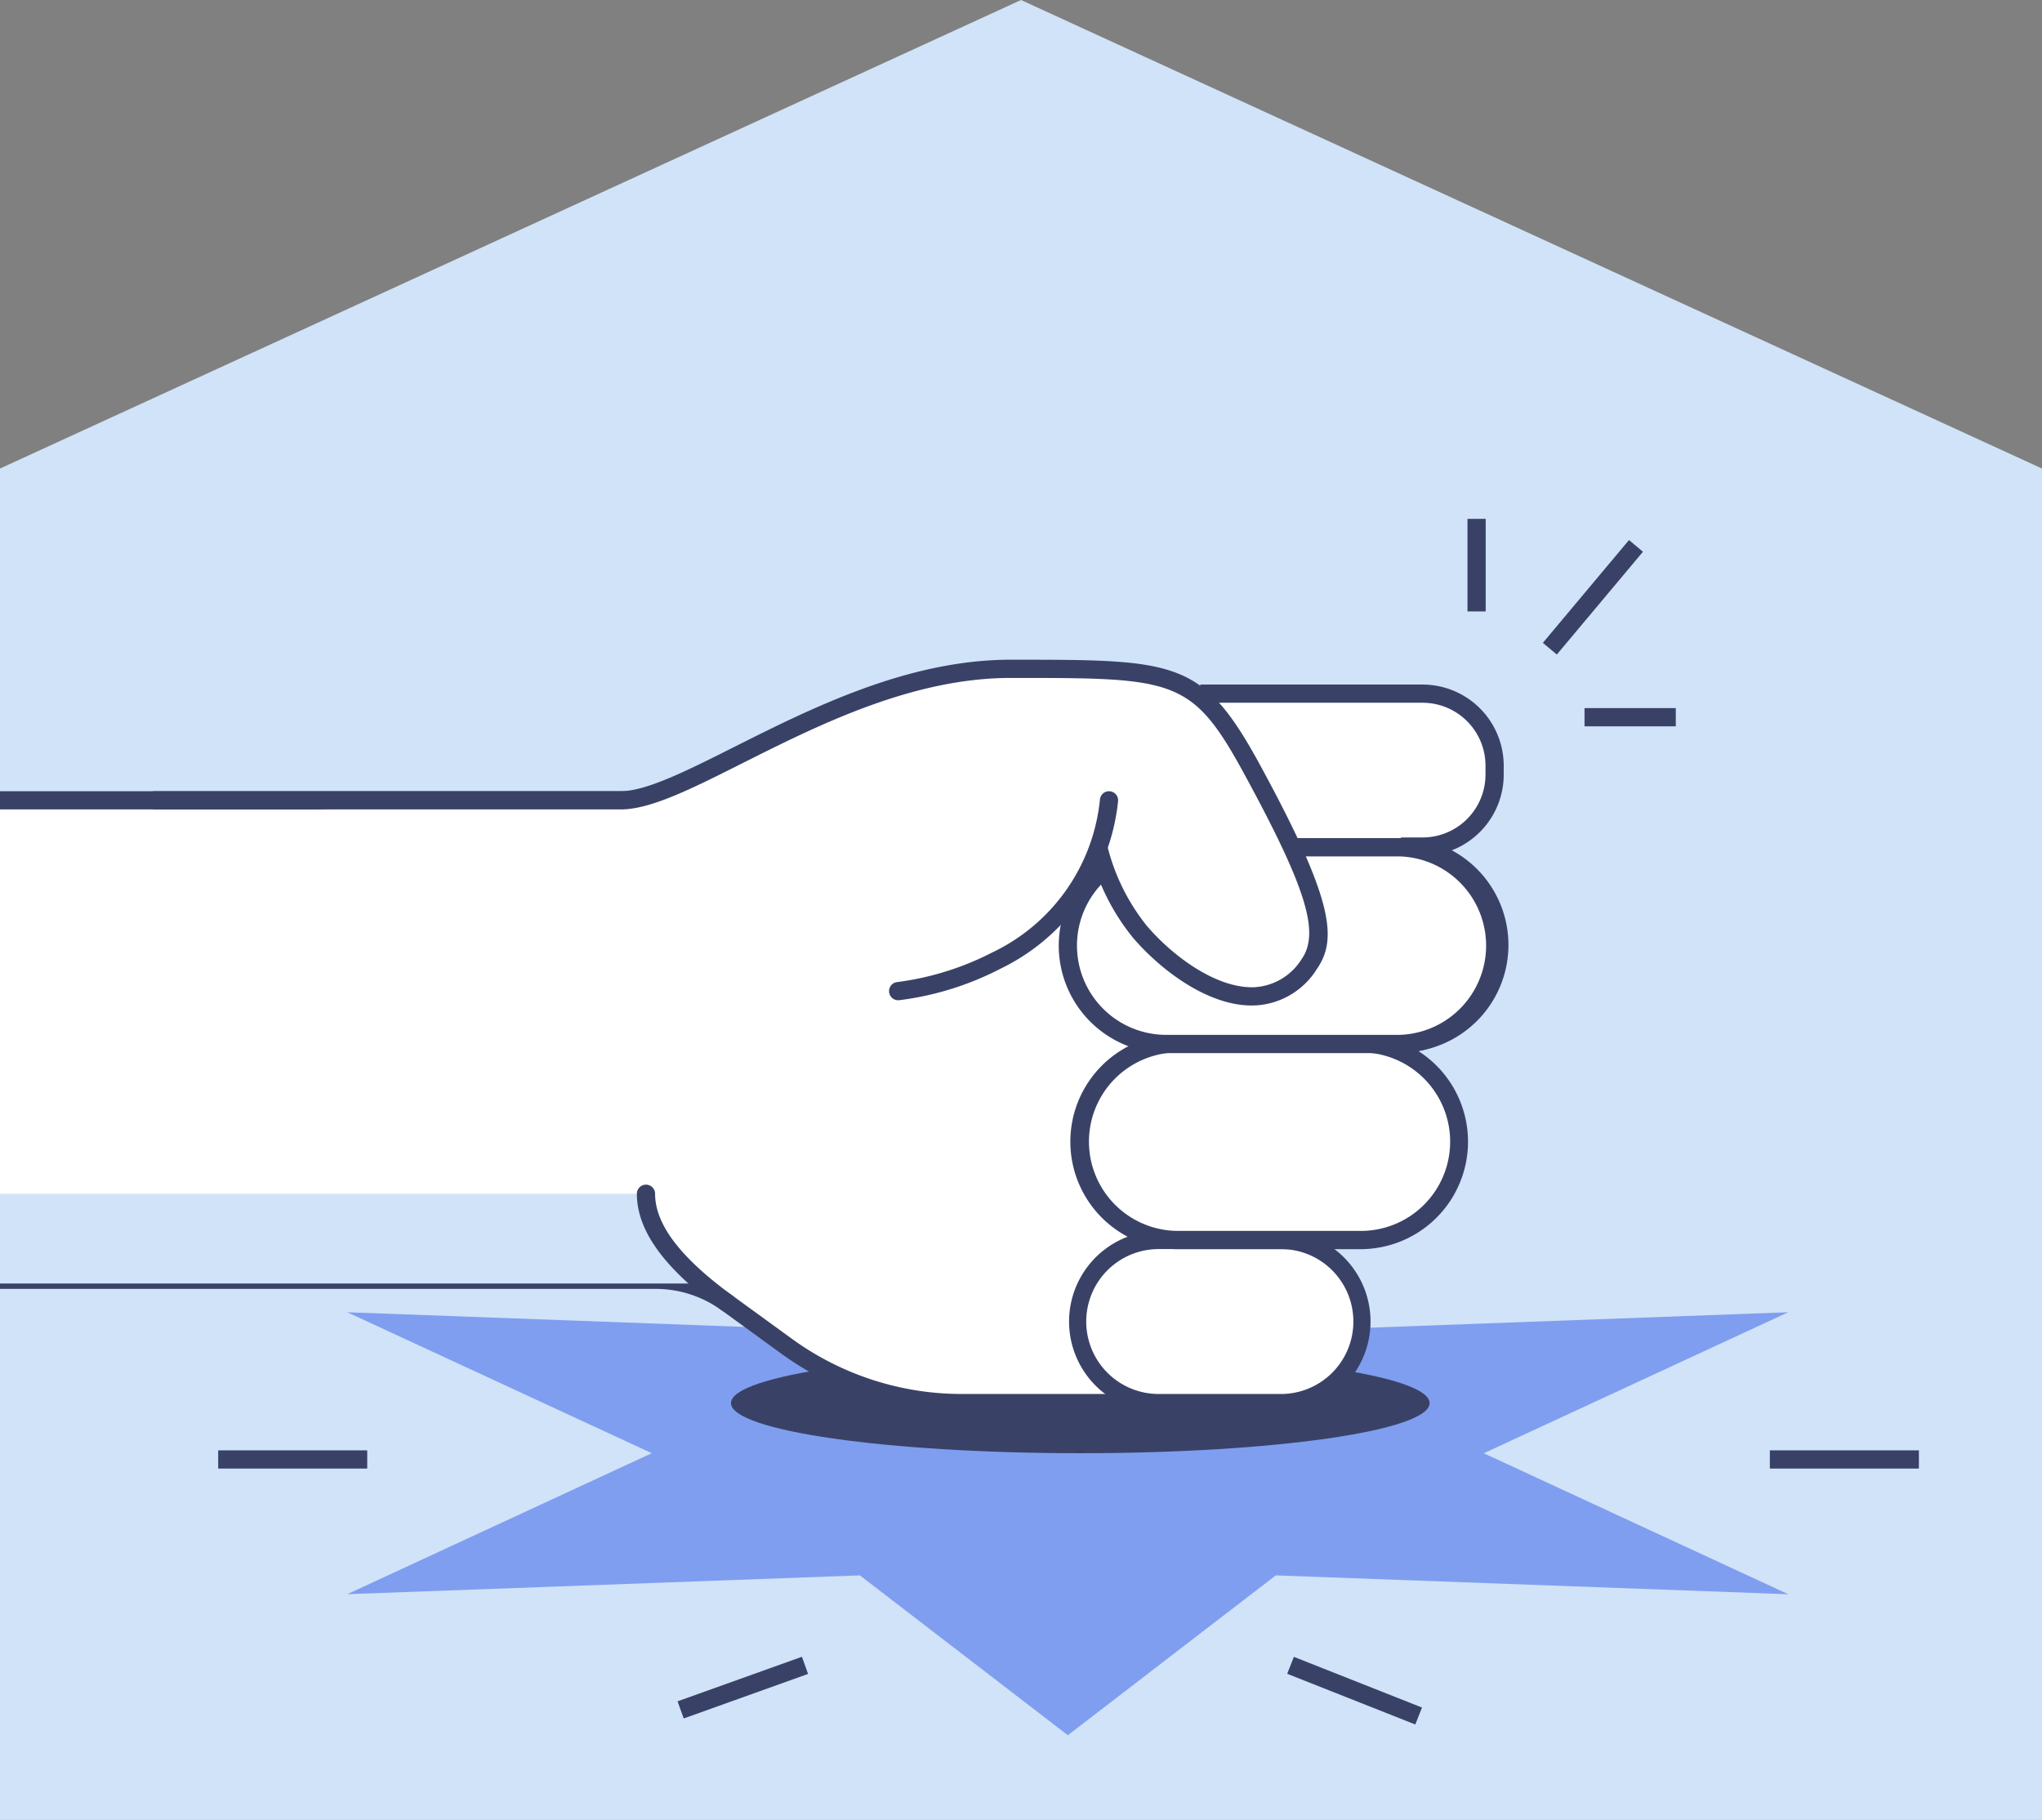 <?xml version="1.0" encoding="UTF-8"?> <svg xmlns="http://www.w3.org/2000/svg" xmlns:xlink="http://www.w3.org/1999/xlink" id="Group_1341" data-name="Group 1341" width="131.583" height="117.265" viewBox="0 0 131.583 117.265"><rect x="0" y="0" width="131.583" height="117.265" fill="#808080" stroke="none"/><defs><clipPath id="clip-path"><rect id="Rectangle_476" data-name="Rectangle 476" width="131.583" height="117.265" fill="none"></rect></clipPath></defs><path id="Path_308" data-name="Path 308" d="M65.792,0,0,30.189v87.075H131.583V30.189Z" transform="translate(0 0)" fill="#d0e3f8"></path><path id="Path_309" data-name="Path 309" d="M168.524,339.52l19.624,9.084-33.026-1.216-13.4,10.3-13.4-10.3L95.29,348.6l19.621-9.084L95.29,330.434l33.026,1.219,13.4-10.3,13.4,10.3,33.026-1.219Z" transform="translate(-72.912 -245.883)" fill="#809ef0"></path><g id="Group_1346" data-name="Group 1346"><g id="Group_1345" data-name="Group 1345" clip-path="url(#clip-path)"><path id="Path_310" data-name="Path 310" d="M223.08,371.21c12.432,0,22.51,1.446,22.51,3.229s-10.078,3.229-22.51,3.229-22.51-1.446-22.51-3.229,10.078-3.229,22.51-3.229" transform="translate(-153.467 -284.034)" fill="#394266"></path><path id="Path_311" data-name="Path 311" d="M0,219.59H78.6l-2,38.838H62.013a19.327,19.327,0,0,1-11.366-3.7l-3.772-2.741a7.9,7.9,0,0,0-4.645-1.51H0" transform="translate(0 -168.021)" fill="#fff"></path><path id="Path_312" data-name="Path 312" d="M77.156,257.1H62.013A19.794,19.794,0,0,1,50.3,253.294l-3.771-2.741a7.27,7.27,0,0,0-4.3-1.4H0v-1.174H42.229a8.435,8.435,0,0,1,4.99,1.622l3.772,2.741a18.625,18.625,0,0,0,11.021,3.584H76.041l1.943-37.664H0V217.09H79.22l-.032.617Z" transform="translate(0 -166.108)" fill="#394266"></path><path id="Path_313" data-name="Path 313" d="M45.25,333.312H0V327.53H41.626c0,1.712,1.045,3.593,3.624,5.782" transform="translate(0 -250.612)" fill="#d0e3f8"></path><path id="Path_314" data-name="Path 314" d="M329.34,190.32h14.328a4.637,4.637,0,0,1,4.638,4.638v.578a4.637,4.637,0,0,1-4.638,4.638h-1.395a6.336,6.336,0,1,1,0,12.672h-4.03" transform="translate(-251.997 -145.625)" fill="#fff"></path><path id="Path_315" data-name="Path 315" d="M342.274,211.52h-4.03v-1.174h4.03a5.749,5.749,0,0,0,0-11.5v-1.174h1.395a4.056,4.056,0,0,0,4.051-4.051v-.578a4.056,4.056,0,0,0-4.051-4.051H329.341V187.82h14.328a5.231,5.231,0,0,1,5.225,5.225v.578a5.233,5.233,0,0,1-3.346,4.876,6.922,6.922,0,0,1-3.275,13.022" transform="translate(-251.997 -143.712)" fill="#394266"></path><path id="Path_316" data-name="Path 316" d="M301.1,340.2h7.74a5.256,5.256,0,1,1,0,10.512H301.1a5.256,5.256,0,1,1,0-10.512" transform="translate(-226.364 -260.306)" fill="#fff"></path><path id="Path_317" data-name="Path 317" d="M306.923,349.386h-7.74a5.843,5.843,0,0,1,0-11.686h7.74a5.843,5.843,0,0,1,0,11.686m-7.74-10.512a4.669,4.669,0,1,0,0,9.337h7.74a4.669,4.669,0,1,0,0-9.337Z" transform="translate(-224.451 -258.393)" fill="#394266"></path><path id="Path_318" data-name="Path 318" d="M302.178,286.24h11.773a6.338,6.338,0,0,1,0,12.677H302.178a6.338,6.338,0,0,1,0-12.677" transform="translate(-226.364 -219.018)" fill="#fff"></path><path id="Path_319" data-name="Path 319" d="M312.039,297.591H300.266a6.926,6.926,0,0,1,0-13.851h11.773a6.926,6.926,0,1,1,0,13.851m-11.773-12.677a5.751,5.751,0,0,0,0,11.5h11.773a5.751,5.751,0,1,0,0-11.5Z" transform="translate(-224.452 -217.105)" fill="#394266"></path><path id="Path_320" data-name="Path 320" d="M307.451,232.44h6.909a6.34,6.34,0,0,1,0,12.679H299.348a6.34,6.34,0,0,1-3.967-11.284" transform="translate(-224.198 -177.853)" fill="#fff"></path><path id="Path_321" data-name="Path 321" d="M312.447,243.793H297.435a6.927,6.927,0,0,1-4.334-12.329l.736.915a5.753,5.753,0,0,0,3.6,10.24h15.011a5.752,5.752,0,0,0,0-11.5h-6.909V229.94h6.909a6.927,6.927,0,0,1,0,13.853" transform="translate(-222.286 -175.94)" fill="#394266"></path><path id="Path_322" data-name="Path 322" d="M41.95,191.976H72.092c4.528,0,14.422-8.476,25.128-8.476s12.026-.016,15.587,6.529c4.011,7.379,5.047,10.5,3.647,12.505-3.037,4.349-8.288.965-10.9-2.09a13.793,13.793,0,0,1-2.649-5.322" transform="translate(-32.098 -140.406)" fill="#fff"></path><path id="Path_323" data-name="Path 323" d="M112.754,203.28c-2.88,0-5.9-2.325-7.649-4.367a14.285,14.285,0,0,1-2.777-5.577l1.147-.253A13.306,13.306,0,0,0,106,198.149c1.756,2.051,4.579,4.066,6.958,3.951a3.838,3.838,0,0,0,3.018-1.815c1.184-1.7.29-4.584-3.682-11.889-3.375-6.206-4.477-6.222-14.908-6.222H97.22c-6.348,0-12.416,3.051-17.291,5.5-3.3,1.661-5.914,2.973-7.837,2.973H41.95v-1.174H72.092c1.645,0,4.27-1.32,7.31-2.848C84.388,184.12,90.594,181,97.22,181h.16c10.595,0,12.234.017,15.943,6.835,4.756,8.749,4.954,11.2,3.613,13.122a4.957,4.957,0,0,1-3.924,2.316c-.086,0-.172.006-.258.006" transform="translate(-32.098 -138.493)" fill="#394266"></path><path id="Path_324" data-name="Path 324" d="M244.556,230.555a.587.587,0,0,1-.053-1.172,18.551,18.551,0,0,0,6.111-1.907,12.269,12.269,0,0,0,6.941-9.869.587.587,0,1,1,1.166.138,13.554,13.554,0,0,1-7.6,10.791,19.391,19.391,0,0,1-6.511,2.017l-.054,0" transform="translate(-186.675 -166.107)" fill="#394266"></path><rect id="Rectangle_469" data-name="Rectangle 469" width="8.642" height="1.174" transform="translate(99.419 41.42) rotate(-50.039)" fill="#394266"></rect><rect id="Rectangle_470" data-name="Rectangle 470" width="1.174" height="5.963" transform="translate(94.562 33.432)" fill="#394266"></rect><rect id="Rectangle_471" data-name="Rectangle 471" width="5.88" height="1.174" transform="translate(102.105 45.625)" fill="#394266"></rect><rect id="Rectangle_472" data-name="Rectangle 472" width="1.174" height="8.878" transform="translate(82.944 107.846) rotate(-68.41)" fill="#394266"></rect><rect id="Rectangle_473" data-name="Rectangle 473" width="9.603" height="1.174" transform="translate(114.047 93.449)" fill="#394266"></rect><rect id="Rectangle_474" data-name="Rectangle 474" width="9.603" height="1.174" transform="translate(14.06 93.449)" fill="#394266"></rect><rect id="Rectangle_475" data-name="Rectangle 475" width="8.517" height="1.174" transform="matrix(0.941, -0.337, 0.337, 0.941, 43.661, 109.62)" fill="#394266"></rect><path id="Path_325" data-name="Path 325" d="M180.585,333.257a.582.582,0,0,1-.344-.112c-.6-.438-1.163-.875-1.661-1.3-2.577-2.188-3.83-4.226-3.83-6.229a.587.587,0,0,1,1.174,0c0,1.638,1.117,3.383,3.416,5.334.476.4,1.011.822,1.59,1.243a.587.587,0,0,1-.345,1.062" transform="translate(-133.711 -248.699)" fill="#394266"></path></g></g></svg> 